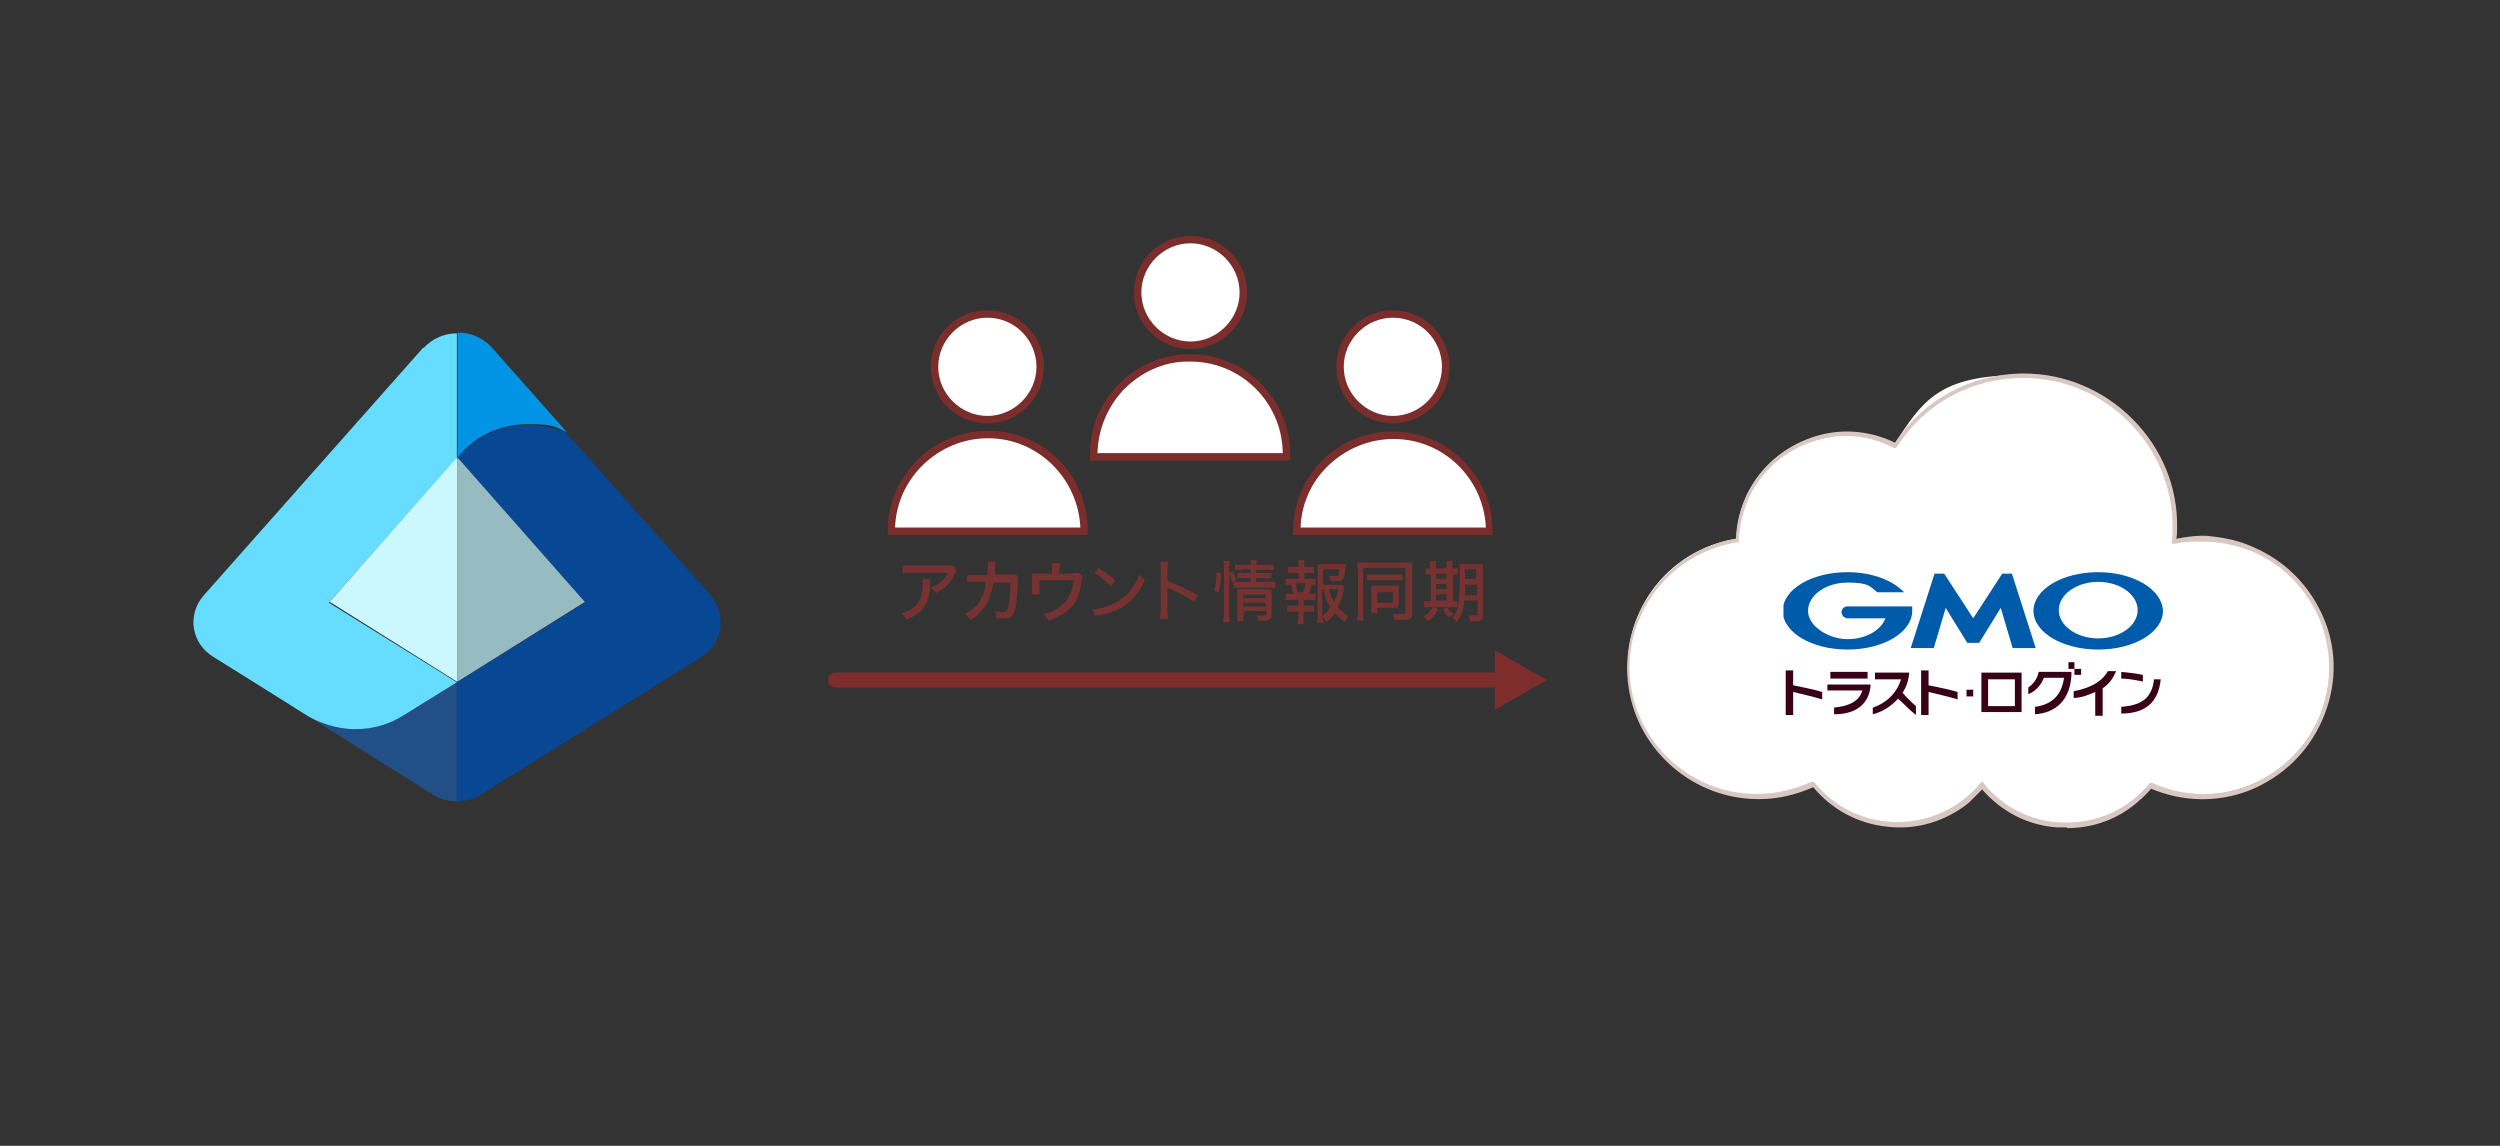 <?xml version="1.0" encoding="UTF-8"?>
<svg id="Layer_1" data-name="Layer 1" xmlns="http://www.w3.org/2000/svg" xmlns:xlink="http://www.w3.org/1999/xlink" version="1.1" viewBox="0 0 336 154">
  <rect x="0" y="0" width="336" height="154" fill="#333333" stroke="none"/>
  <defs>
    <style>
      .cls-1 {
        fill: #753231;
      }

      .cls-1, .cls-2, .cls-3, .cls-4, .cls-5, .cls-6, .cls-7, .cls-8, .cls-9, .cls-10, .cls-11, .cls-12, .cls-13, .cls-14 {
        stroke-width: 0px;
      }

      .cls-15 {
        clip-path: url(#clippath);
      }

      .cls-2 {
        fill: none;
      }

      .cls-3 {
        fill: #005bab;
      }

      .cls-16 {
        clip-path: url(#clippath-1);
      }

      .cls-17 {
        clip-path: url(#clippath-4);
      }

      .cls-18 {
        clip-path: url(#clippath-3);
      }

      .cls-19 {
        clip-path: url(#clippath-2);
      }

      .cls-20 {
        clip-path: url(#clippath-7);
      }

      .cls-21 {
        clip-path: url(#clippath-8);
      }

      .cls-22 {
        clip-path: url(#clippath-6);
      }

      .cls-23 {
        clip-path: url(#clippath-5);
      }

      .cls-24 {
        clip-path: url(#clippath-9);
      }

      .cls-4 {
        fill: #7c2d2c;
      }

      .cls-25 {
        clip-path: url(#clippath-14);
      }

      .cls-26 {
        clip-path: url(#clippath-13);
      }

      .cls-27 {
        clip-path: url(#clippath-12);
      }

      .cls-28 {
        clip-path: url(#clippath-10);
      }

      .cls-29 {
        clip-path: url(#clippath-15);
      }

      .cls-30 {
        clip-path: url(#clippath-16);
      }

      .cls-31 {
        clip-path: url(#clippath-11);
      }

      .cls-5 {
        fill: #074793;
      }

      .cls-6 {
        fill: #6df;
      }

      .cls-7 {
        fill: #0294e4;
      }

      .cls-8 {
        fill: #cbf8ff;
      }

      .cls-9 {
        fill: #d9c7c1;
      }

      .cls-10 {
        fill: #7b2d2b;
      }

      .cls-11 {
        fill: #380115;
      }

      .cls-32 {
        isolation: isolate;
      }

      .cls-12 {
        fill: #96bcc2;
      }

      .cls-13 {
        fill: #fff;
      }

      .cls-14 {
        fill: #225086;
      }
    </style>
    <clipPath id="clippath">
      <rect class="cls-2" x="239.7" y="76.9" width="50.9" height="19.3"/>
    </clipPath>
    <clipPath id="clippath-1">
      <rect class="cls-2" x="239.7" y="76.9" width="50.9" height="19.3"/>
    </clipPath>
    <clipPath id="clippath-2">
      <rect class="cls-2" x="239.7" y="76.9" width="50.9" height="19.3"/>
    </clipPath>
    <clipPath id="clippath-3">
      <rect class="cls-2" x="239.7" y="76.9" width="50.9" height="19.3"/>
    </clipPath>
    <clipPath id="clippath-4">
      <rect class="cls-2" x="239.7" y="76.9" width="50.9" height="19.3"/>
    </clipPath>
    <clipPath id="clippath-5">
      <rect class="cls-2" x="239.7" y="76.9" width="50.9" height="19.3"/>
    </clipPath>
    <clipPath id="clippath-6">
      <rect class="cls-2" x="239.7" y="76.9" width="50.9" height="19.3"/>
    </clipPath>
    <clipPath id="clippath-7">
      <rect class="cls-2" x="239.7" y="76.9" width="50.9" height="19.3"/>
    </clipPath>
    <clipPath id="clippath-8">
      <rect class="cls-2" x="239.7" y="76.9" width="50.9" height="19.3"/>
    </clipPath>
    <clipPath id="clippath-9">
      <rect class="cls-2" x="239.7" y="76.9" width="50.9" height="19.3"/>
    </clipPath>
    <clipPath id="clippath-10">
      <rect class="cls-2" x="239.7" y="76.9" width="50.9" height="19.3"/>
    </clipPath>
    <clipPath id="clippath-11">
      <rect class="cls-2" x="239.7" y="76.9" width="50.9" height="19.3"/>
    </clipPath>
    <clipPath id="clippath-12">
      <rect class="cls-2" x="239.7" y="76.9" width="50.9" height="19.3"/>
    </clipPath>
    <clipPath id="clippath-13">
      <rect class="cls-2" x="239.7" y="76.9" width="50.9" height="19.3"/>
    </clipPath>
    <clipPath id="clippath-14">
      <rect class="cls-2" x="239.7" y="76.9" width="50.9" height="19.3"/>
    </clipPath>
    <clipPath id="clippath-15">
      <rect class="cls-2" x="239.7" y="76.9" width="50.9" height="19.3"/>
    </clipPath>
    <clipPath id="clippath-16">
      <rect class="cls-2" x="239.7" y="76.9" width="50.9" height="19.3"/>
    </clipPath>
  </defs>
  <g>
    <path class="cls-13" d="M296,72.3c-1.3,0-2.6.2-3.9.4.1-.6.1-1.3.1-1.9,0-11.3-9.1-20.4-20.4-20.4s-13.4,3.5-17.2,9.3c-7.3-3.6-16.1-.6-19.7,6.6-.9,1.9-1.5,4-1.5,6.1-9.5,1.5-15.9,10.3-14.4,19.8,1.3,8.5,8.7,14.7,17.3,14.6,2.5,0,5-.6,7.3-1.6,5.1,6.3,14.4,7.3,20.7,2.2.7-.6,1.4-1.3,2-2,5.2,6.2,14.5,7.1,20.7,1.9.7-.6,1.3-1.2,1.9-1.9,8.8,3.8,19-.2,22.8-8.9s-.2-19-8.9-22.8c-2-.8-4.4-1.3-6.8-1.4h0Z"/>
    <path class="cls-9" d="M277.8,111.2c-.5,0-.9,0-1.4,0-3.9-.3-7.4-2.1-10-5.1-.6.6-1.2,1.2-1.8,1.8-3.1,2.5-7.1,3.7-11,3.2-3.9-.4-7.4-2.3-9.9-5.3-2.3,1-4.7,1.6-7.2,1.6h-.2c-8.6,0-16.1-6.4-17.4-14.9-1.5-9.5,5-18.5,14.4-20.1.1-2.1.6-4.1,1.5-6,1.8-3.6,4.9-6.3,8.7-7.6,3.7-1.3,7.7-1,11.2.7,3.8-5.8,10.3-9.3,17.3-9.3h0c5.5,0,10.7,2.2,14.6,6.1s6.1,9.1,6,14.6c0,.5,0,1-.1,1.5,1.2-.2,2.3-.4,3.5-.4h.4c2.3.2,4.5.6,6.6,1.6,4.3,1.9,7.6,5.3,9.4,9.7s1.6,9.2-.3,13.5-5.3,7.6-9.7,9.4c-4.3,1.7-9,1.6-13.3-.2-.5.6-1.1,1.2-1.7,1.7-2.7,2.4-6.1,3.6-9.6,3.6ZM266.5,105.1l.2.3c2.5,3,5.9,4.8,9.8,5.1,3.8.3,7.6-.8,10.5-3.3.7-.5,1.3-1.2,1.8-1.8l.2-.2h.2c4.2,1.9,8.8,2,13,.4,4.2-1.7,7.6-4.9,9.4-9,1.8-4.2,1.9-8.8.3-13-1.7-4.2-4.9-7.6-9-9.4-2.2-.9-4.5-1.4-6.8-1.4h-.4c-1.1,0-2.3,0-3.4.3h-.4c0,0,0-.3,0-.3.1-.7.1-1.3.1-1.9,0-5.4-2.1-10.4-5.9-14.2s-8.8-5.9-14.2-5.9h0c-6.9,0-13.2,3.4-16.9,9.2l-.2.2h-.3c-3.4-1.8-7.3-2.1-11-.8-3.6,1.2-6.6,3.8-8.3,7.2-.9,1.9-1.4,3.9-1.5,6v.3h-.3c-9.3,1.5-15.6,10.2-14.2,19.4,1.3,8.2,8.5,14.4,16.8,14.4h.2c2.5,0,4.9-.6,7.2-1.6h.2c0,0,.2,0,.2,0,2.4,3,5.8,4.9,9.7,5.3,3.8.4,7.6-.7,10.6-3.1.7-.6,1.4-1.2,2-2l.4-.3Z"/>
  </g>
  <g>
    <g class="cls-32">
      <path class="cls-1" d="M125,77.8v.7c0,1.5-.3,2.4-.9,3.2-.5.7-1.2,1.1-2.3,1.6-.2-.4-.3-.5-.6-.9.7-.2,1.2-.4,1.6-.8.9-.7,1.2-1.6,1.2-3.3v-.5h1ZM128.6,76.6c-.1,0-.1.2-.2.4-.6,1.3-1.4,2.1-2.6,2.7-.2-.3-.3-.4-.7-.7.6-.3,1-.5,1.4-.8.4-.4.7-.7.9-1.2h-6.1v-1c.3,0,.6,0,1.2,0h4.8q.6,0,.8,0l.5.6Z"/>
    </g>
    <g class="cls-32">
      <path class="cls-1" d="M132.7,77.3c0-.4.1-.9.1-1.3v-.5h1c0,.2,0,.3-.1,1.1v.6h2.1c.4,0,.5,0,.7,0l.4.4c-.1,0-.1.3-.1.6-.1,2-.2,3.4-.5,4.1-.2.6-.6.8-1.3.8s-.6,0-1.1,0c0-.5,0-.6-.2-1,.5.2.9.2,1.2.2s.5-.2.7-1c.1-.7.2-1.9.2-3h-2.3c-.1.6-.1.7-.2,1-.3,1.2-.7,2.1-1.5,2.9s-.8.8-1.4,1.1c-.3-.4-.4-.5-.7-.8,1.1-.6,1.9-1.3,2.3-2.3.3-.6.4-1,.5-2h-2.5v-.9c.3,0,.5,0,1,0h1.7Z"/>
    </g>
    <g class="cls-32">
      <path class="cls-1" d="M144.2,77q.6,0,.8,0l.5.5q-.1.2-.1.5c-.2,1-.3,1.4-.5,2.1-.6,1.6-1.9,2.6-4,3.3-.2-.4-.3-.5-.6-.9.9-.2,1.4-.4,1.9-.8,1.3-.8,1.9-2,2.1-3.7h-4.6v1.9h-1v-2.8h2.7v-1.4h1.1c0,.2-.1.5-.1.8v.6h1.8Z"/>
    </g>
    <g class="cls-32">
      <path class="cls-1" d="M146.9,81.9c.7,0,1.8-.3,2.6-.7,1.1-.5,2-1.2,2.7-2.2.4-.6.7-1.1.9-1.8.3.4.4.5.8.7-.7,1.6-1.6,2.7-2.8,3.5-.9.6-2,1.1-3.4,1.3-.3,0-.4,0-.6,0l-.2-.9ZM147.6,76.3c1,.6,1.6,1.1,2.3,1.7l-.6.8c-.7-.7-1.4-1.3-2.2-1.8l.5-.7Z"/>
    </g>
    <g class="cls-32">
      <path class="cls-1" d="M155.9,83.2c0-.4.1-.6.1-1.2v-5.4c0-.6,0-.8-.1-1.1h1.1c0,.3-.1.6-.1,1.1v1.5c1.3.5,2.5,1,4.1,1.9l-.5.9c-.4-.3-.6-.4-1.1-.7-.7-.4-1.7-.9-2.2-1.1q-.2,0-.3-.2v3.1c0,.5,0,.8.1,1.2h-1.1Z"/>
    </g>
    <g class="cls-32">
      <path class="cls-1" d="M163.2,79.4c.2-.8.3-1.4.3-2.4h.6c0,1.1-.1,1.8-.3,2.6l-.6-.2ZM165.2,82.5c0,.4,0,.8.1,1.1h-.9c0-.3.1-.7.1-1.1v-6.2c0-.4,0-.6-.1-.9h.9c0,.3-.1.5-.1.9v.7l.5-.2c.2.4.3.6.5,1.2l-.6.3c-.1-.5-.2-.8-.4-1.2v5.4ZM166.9,76.6h-.9v-.7c.3,0,.5,0,.9,0h1.2c0-.3,0-.4-.1-.6h.9c0,.2-.1.4-.1.6h1.5c.5,0,.7,0,.9,0v.7h-2.4v.4h2.1v.7h-2.1v.5h1.7c.4,0,.7,0,.9,0v.8c-.3,0-.5,0-.9,0h-3.8c-.4,0-.7,0-.9,0v-.8c.2,0,.4,0,.9,0h1.4v-.5h-1.8v-.7h1.8v-.5h-1.2ZM167.1,82.5c0,.5,0,.8.1,1h-.9v-4.3h4.6v3.4c0,.6-.2.8-1,.8h-.8c-.1-.3-.1-.5-.2-.7.4,0,.7,0,.9,0,.3,0,.4,0,.4-.2v-.4h-3v.3s-.1,0-.1,0ZM170.1,80.4v-.5h-3v.5h3ZM170.1,81.5v-.5h-3v.5h3Z"/>
    </g>
    <g class="cls-32">
      <path class="cls-1" d="M176,77.8h.8v.8h-.5c-.2.6-.2.8-.4,1.2h.9v.8h-1.6v.8h1.4v.8h-1.4v1.7h-.8c0-.3.1-.5.1-.9v-.8h-1.5v-.8h1.5v-.8h-1.7v-.8h1c-.1-.5-.1-.7-.3-1.2h-.7v-.8h1.7v-.8h-1.4v-.8h1.4v-.9h.8v.9h1.3v.8h-1.3v.8h.7ZM175.1,79.6c.2-.4.3-.7.4-1.2h-1.4c.1.4.2.7.3,1.2h.7ZM180.7,78.9c0,0-.1.2-.1.4-.2.9-.5,1.7-.8,2.3.4.5.7.7,1.4,1.2-.2.3-.3.5-.5.8-.5-.4-.9-.8-1.3-1.2-.3.5-.6.8-1.1,1.2-.2-.3-.3-.4-.5-.7,0,.3,0,.5.1.8h-.9c.1-.4.1-.6.1-1v-6.9h3.8c0,.2,0,.3-.1.5-.1,1.6-.2,1.8-1.2,1.8s-.4,0-.8,0c0-.3-.1-.5-.2-.7.4,0,.8,0,1,0,.3,0,.4,0,.4-.9h-2.2v2.1h2.6l.3.3ZM177.7,82.8c.5-.4.8-.7,1.1-1.2-.4-.7-.7-1.3-.9-2.4h-.2v3.6h0ZM178.6,79.2c.2.7.4,1.2.7,1.7.3-.5.4-1,.6-1.7h-1.3Z"/>
    </g>
    <g class="cls-32">
      <path class="cls-1" d="M182.4,76.5v-.9h7.4v6.9c0,.7-.2.8-1.3.8h-1.1c0-.3-.1-.5-.2-.8.5,0,1,0,1.3,0s.4,0,.4-.2v-6h-5.7v6.1c0,.5,0,.7.1,1h-.9c0-.3.1-.6.1-1v-6h-.1ZM183.7,77.2h4.8v.8h-4.8v-.8ZM187.9,81.2v.5h-2.8v.7h-.8v-3.7h3.7v2.5h0ZM185.1,81h2.1v-1.4h-2.1v1.4Z"/>
    </g>
    <g class="cls-32">
      <path class="cls-1" d="M192.2,76.2v-.8h.8v1h1.4v-1h.8v1h.7v.8h-.6v3.6h.6v.8h-4.5v-.8h.9v-3.6h-.7v-.8h.7v-.2h0ZM193.3,81.9c-.5.8-.7,1.1-1.4,1.6-.2-.3-.3-.4-.6-.6.7-.5,1-.8,1.3-1.4l.7.4ZM194.4,77.8v-.7h-1.4v.7h1.4ZM194.4,79.2v-.7h-1.4v.7h1.4ZM194.4,80.7v-.8h-1.4v.8h1.4ZM194.5,81.6c.3.5.4.6.9.9-.3.2-.4.3-.6.5-.4-.3-.6-.6-.9-1.1l.6-.3ZM196.8,80.7c-.1,1.3-.4,2.1-1,2.9-.2-.3-.4-.4-.6-.6.5-.5.7-1,.8-1.8s.2-2.2.2-4.3v-1.1h3.1v6.9c0,.6-.2.8-1,.8h-.7c-.1-.4-.1-.5-.2-.8.3,0,.6,0,.8,0h.3c.1,0,.1,0,.1-.2v-1.8h-1.8ZM196.9,78.6v1.4h1.6v-1.4h-1.6ZM198.4,76.5h-1.5v1.3h1.5v-1.3Z"/>
    </g>
    <g>
      <circle class="cls-13" cx="187.2" cy="49.3" r="7.1"/>
      <path class="cls-10" d="M187.2,56.9c-4.2,0-7.6-3.4-7.6-7.6s3.4-7.6,7.6-7.6,7.6,3.4,7.6,7.6-3.4,7.6-7.6,7.6ZM187.2,42.7c-3.6,0-6.6,3-6.6,6.6s3,6.6,6.6,6.6,6.6-3,6.6-6.6-2.9-6.6-6.6-6.6Z"/>
    </g>
    <g>
      <path class="cls-13" d="M200.2,71.4h-25.9c0-7.2,5.8-12.9,13-12.9s12.9,5.7,12.9,12.9Z"/>
      <path class="cls-10" d="M200.7,71.9h-26.9v-.5c0-3.6,1.4-7,3.9-9.5s5.9-3.9,9.5-3.9h0c7.4,0,13.4,6,13.4,13.4v.5h.1ZM174.8,70.9h24.9c-.3-6.6-5.7-11.9-12.4-11.9h0c-3.3,0-6.4,1.3-8.8,3.6-2.3,2.2-3.6,5.2-3.7,8.3Z"/>
    </g>
    <g>
      <circle class="cls-13" cx="132.7" cy="49.3" r="7.1"/>
      <path class="cls-10" d="M132.7,56.9c-4.2,0-7.6-3.4-7.6-7.6s3.4-7.6,7.6-7.6,7.6,3.4,7.6,7.6-3.4,7.6-7.6,7.6ZM132.7,42.7c-3.6,0-6.6,3-6.6,6.6s3,6.6,6.6,6.6,6.6-3,6.6-6.6-2.9-6.6-6.6-6.6Z"/>
    </g>
    <g>
      <path class="cls-13" d="M145.7,71.4h-25.9c0-7.2,5.8-13,13-13s12.9,5.8,12.9,13Z"/>
      <path class="cls-10" d="M146.2,71.9h-26.9v-.5c0-7.4,6-13.5,13.5-13.5s13.4,6,13.4,13.5v.5h0ZM120.3,70.9h24.9c-.3-6.6-5.7-12-12.4-12s-12.3,5.4-12.5,12Z"/>
    </g>
    <g>
      <circle class="cls-13" cx="160" cy="39.3" r="7.1"/>
      <path class="cls-10" d="M160,46.9c-4.2,0-7.6-3.4-7.6-7.6s3.4-7.6,7.6-7.6,7.6,3.4,7.6,7.6-3.4,7.6-7.6,7.6ZM160,32.7c-3.6,0-6.6,3-6.6,6.6s3,6.6,6.6,6.6,6.6-3,6.6-6.6-3-6.6-6.6-6.6Z"/>
    </g>
    <g>
      <path class="cls-13" d="M172.9,61.4h-25.9c-.2-7.1,5.4-13.1,12.6-13.3,7.1-.2,13.1,5.4,13.3,12.6,0,.2,0,.5,0,.7h0Z"/>
      <path class="cls-10" d="M173.4,61.9h-26.9v-.5c-.1-3.6,1.2-7,3.7-9.6s5.8-4.1,9.4-4.2c7.4-.2,13.6,5.7,13.8,13.1v1.2ZM147.5,60.9h24.9v-.2c-.2-6.9-5.9-12.3-12.8-12.1-3.3,0-6.4,1.5-8.7,3.9-2.1,2.3-3.3,5.2-3.4,8.4Z"/>
    </g>
  </g>
  <path class="cls-4" d="M202.1,92.4h-89.8c-.6,0-1-.4-1-1s.4-1,1-1h89.8c.6,0,1,.4,1,1s-.4,1-1,1Z"/>
  <polygon class="cls-4" points="200.9 95.4 207.9 91.4 200.9 87.4 200.9 95.4"/>
  <g id="_アートワーク_33" data-name="アートワーク 33">
    <g class="cls-15">
      <g>
        <g class="cls-16">
          <path class="cls-3" d="M265.2,86.4h.7s.1,0,.1,0l2.9-4.7,1.6,5.4s0,0,.1,0h3s.1,0,0,0l-3.2-10s0,0-.1,0h-1.1s-.1,0-.1,0l-3.9,6-3.9-6h-.1c0,0-1.1,0-1.1,0,0,0-.1,0-.1,0l-3.2,10h0c0,0,3,0,3,0,0,0,.1,0,.1,0l1.6-5.4,2.9,4.7h.1c0,0,.7,0,.7,0Z"/>
        </g>
        <g class="cls-19">
          <path class="cls-3" d="M257,81.5h0q0,0,0,0h-.5c0,0-3,0-3,0h-5.2c-.5,0-.8.4-.8.8s.4.8.8.8h5.1c-.6,1.6-2.6,2.8-5.1,2.8s-5.3-1.7-5.3-3.8,2.4-3.8,5.3-3.8,3,.5,4,1.3h3.5s.1,0,.1,0h0c-1.5-1.6-4.3-2.7-7.6-2.7-4.8,0-8.7,2.3-8.7,5.2s3.9,5.2,8.7,5.2,8.7-2.3,8.7-5.2v-.4"/>
        </g>
        <g class="cls-18">
          <path class="cls-3" d="M282,76.9c-4.8,0-8.7,2.3-8.7,5.2s3.9,5.2,8.7,5.2,8.7-2.3,8.7-5.2c-.1-2.9-4-5.2-8.7-5.2M282,85.8c-2.9,0-5.3-1.7-5.3-3.8s2.4-3.8,5.3-3.8,5.3,1.7,5.3,3.8c0,2.1-2.4,3.8-5.3,3.8"/>
        </g>
        <g class="cls-17">
          <path class="cls-11" d="M241,90.1h-1v6h1v-3.1c1.2.3,2.6.6,3.9,1v-1c-1.3-.4-2.6-.6-3.9-.9v-2Z"/>
        </g>
        <g class="cls-23">
          <rect class="cls-11" x="246" y="90.3" width="5" height=".9"/>
        </g>
        <g class="cls-22">
          <path class="cls-11" d="M245.6,92.8h4.7c-.4,1.4-1.7,2.1-3.8,2.3v.9c3.2,0,4.7-1.6,4.9-3.8v-.2h-5.8v.8h0Z"/>
        </g>
        <g class="cls-20">
          <path class="cls-11" d="M259.2,90.1h-1v6h1v-3.1c1.2.3,2.6.6,3.9,1v-1c-1.3-.4-2.6-.6-3.9-.9v-2Z"/>
        </g>
        <g class="cls-21">
          <path class="cls-11" d="M266.3,95.7h5.4v-5.3h-5.4v5.3ZM267.2,91.3h3.6v3.6h-3.6v-3.6Z"/>
        </g>
        <g class="cls-24">
          <path class="cls-11" d="M278.7,92.9v.9c1,0,2-.4,2.9-.8v3.2h1v-3.7c.8-.5,1.4-1.3,1.8-2.3h-1.1c-.6,1.1-1.9,2.2-4.6,2.7"/>
        </g>
        <g class="cls-28">
          <path class="cls-11" d="M289.5,91.3c-.3,2.8-2,3.5-4.4,3.7v.9c3.1,0,5-1.4,5.3-4.6h-.9Z"/>
        </g>
        <g class="cls-31">
          <path class="cls-11" d="M288,90.7c-.9-.2-2-.3-2.9-.4v.9c.9,0,1.9.2,2.9.4v-.9Z"/>
        </g>
        <g class="cls-27">
          <path class="cls-11" d="M274,90.3c-.2,1-.8,1.7-1.4,2.1v.9c1-.4,1.7-1.2,2.1-2.2h2.7c-.3,2.3-1.6,3.6-3.9,3.9v1c2.9-.2,4.7-2,4.9-5.2v-.5h-4.4Z"/>
        </g>
        <g class="cls-26">
          <polygon class="cls-11" points="278.8 90.7 279.7 90.7 279.7 89.9 278.8 89.9 278.8 89 278 89 278 89.9 278.8 89.9 278.8 90.7"/>
        </g>
        <g class="cls-25">
          <rect class="cls-11" x="264.3" y="92.7" width=".9" height=".9"/>
        </g>
        <g class="cls-29">
          <path class="cls-11" d="M255.7,93.1c.5-.7.8-1.6.9-2.7h-4.6v.9h3.5c-.6,2-2.2,3.3-3.8,3.8v.9c1.2-.3,2.4-1,3.4-2.1h0c.8.7,1.5,1.5,2.4,2.2v-1.2c-.7-.6-1.3-1.2-1.8-1.8h0Z"/>
        </g>
        <g class="cls-30">
          <line class="cls-2" x1="240" y1="93" x2="239.8" y2="93"/>
        </g>
      </g>
    </g>
  </g>
  <g>
    <path class="cls-14" d="M41,96c1.5,1,4.1,2,6.7,2s4.7-.7,6.6-1.9h0l7.1-4.4v16c-1.1,0-2.3-.3-3.2-.9l-17.2-10.8h0Z"/>
    <path class="cls-6" d="M56.9,46.7l-29.5,33.3c-2.3,2.6-1.7,6.5,1.3,8.3,0,0,10.9,6.8,12.3,7.7,1.5,1,4.1,2,6.7,2s4.7-.7,6.6-1.9h0l7.1-4.4-17.2-10.7,17.2-19.4v-16.8h0c-1.7,0-3.3.7-4.5,2h0Z"/>
    <polygon class="cls-8" points="44.3 80.9 44.5 81 61.4 91.6 61.5 91.6 61.5 91.6 61.5 61.5 61.4 61.5 44.3 80.9"/>
    <path class="cls-5" d="M94.2,88.3c3-1.8,3.5-5.7,1.3-8.3l-19.4-21.8c-1.6-.7-3.3-1.1-5.2-1.1-3.6,0-6.9,1.6-9.1,4l-.4.5h0l17.2,19.4h0l-17.2,10.7v16c1.1,0,2.3-.3,3.2-.9l29.5-18.4h.1Z"/>
    <path class="cls-7" d="M61.5,44.7v16.8l.4-.5c2.2-2.5,5.4-4,9.1-4s3.6.4,5.2,1.1l-10.1-11.4c-1.2-1.3-2.8-2-4.5-2h-.1Z"/>
    <polygon class="cls-12" points="78.6 80.9 78.6 80.9 78.6 80.9 61.5 61.5 61.5 91.6 78.6 80.9"/>
  </g>
</svg>